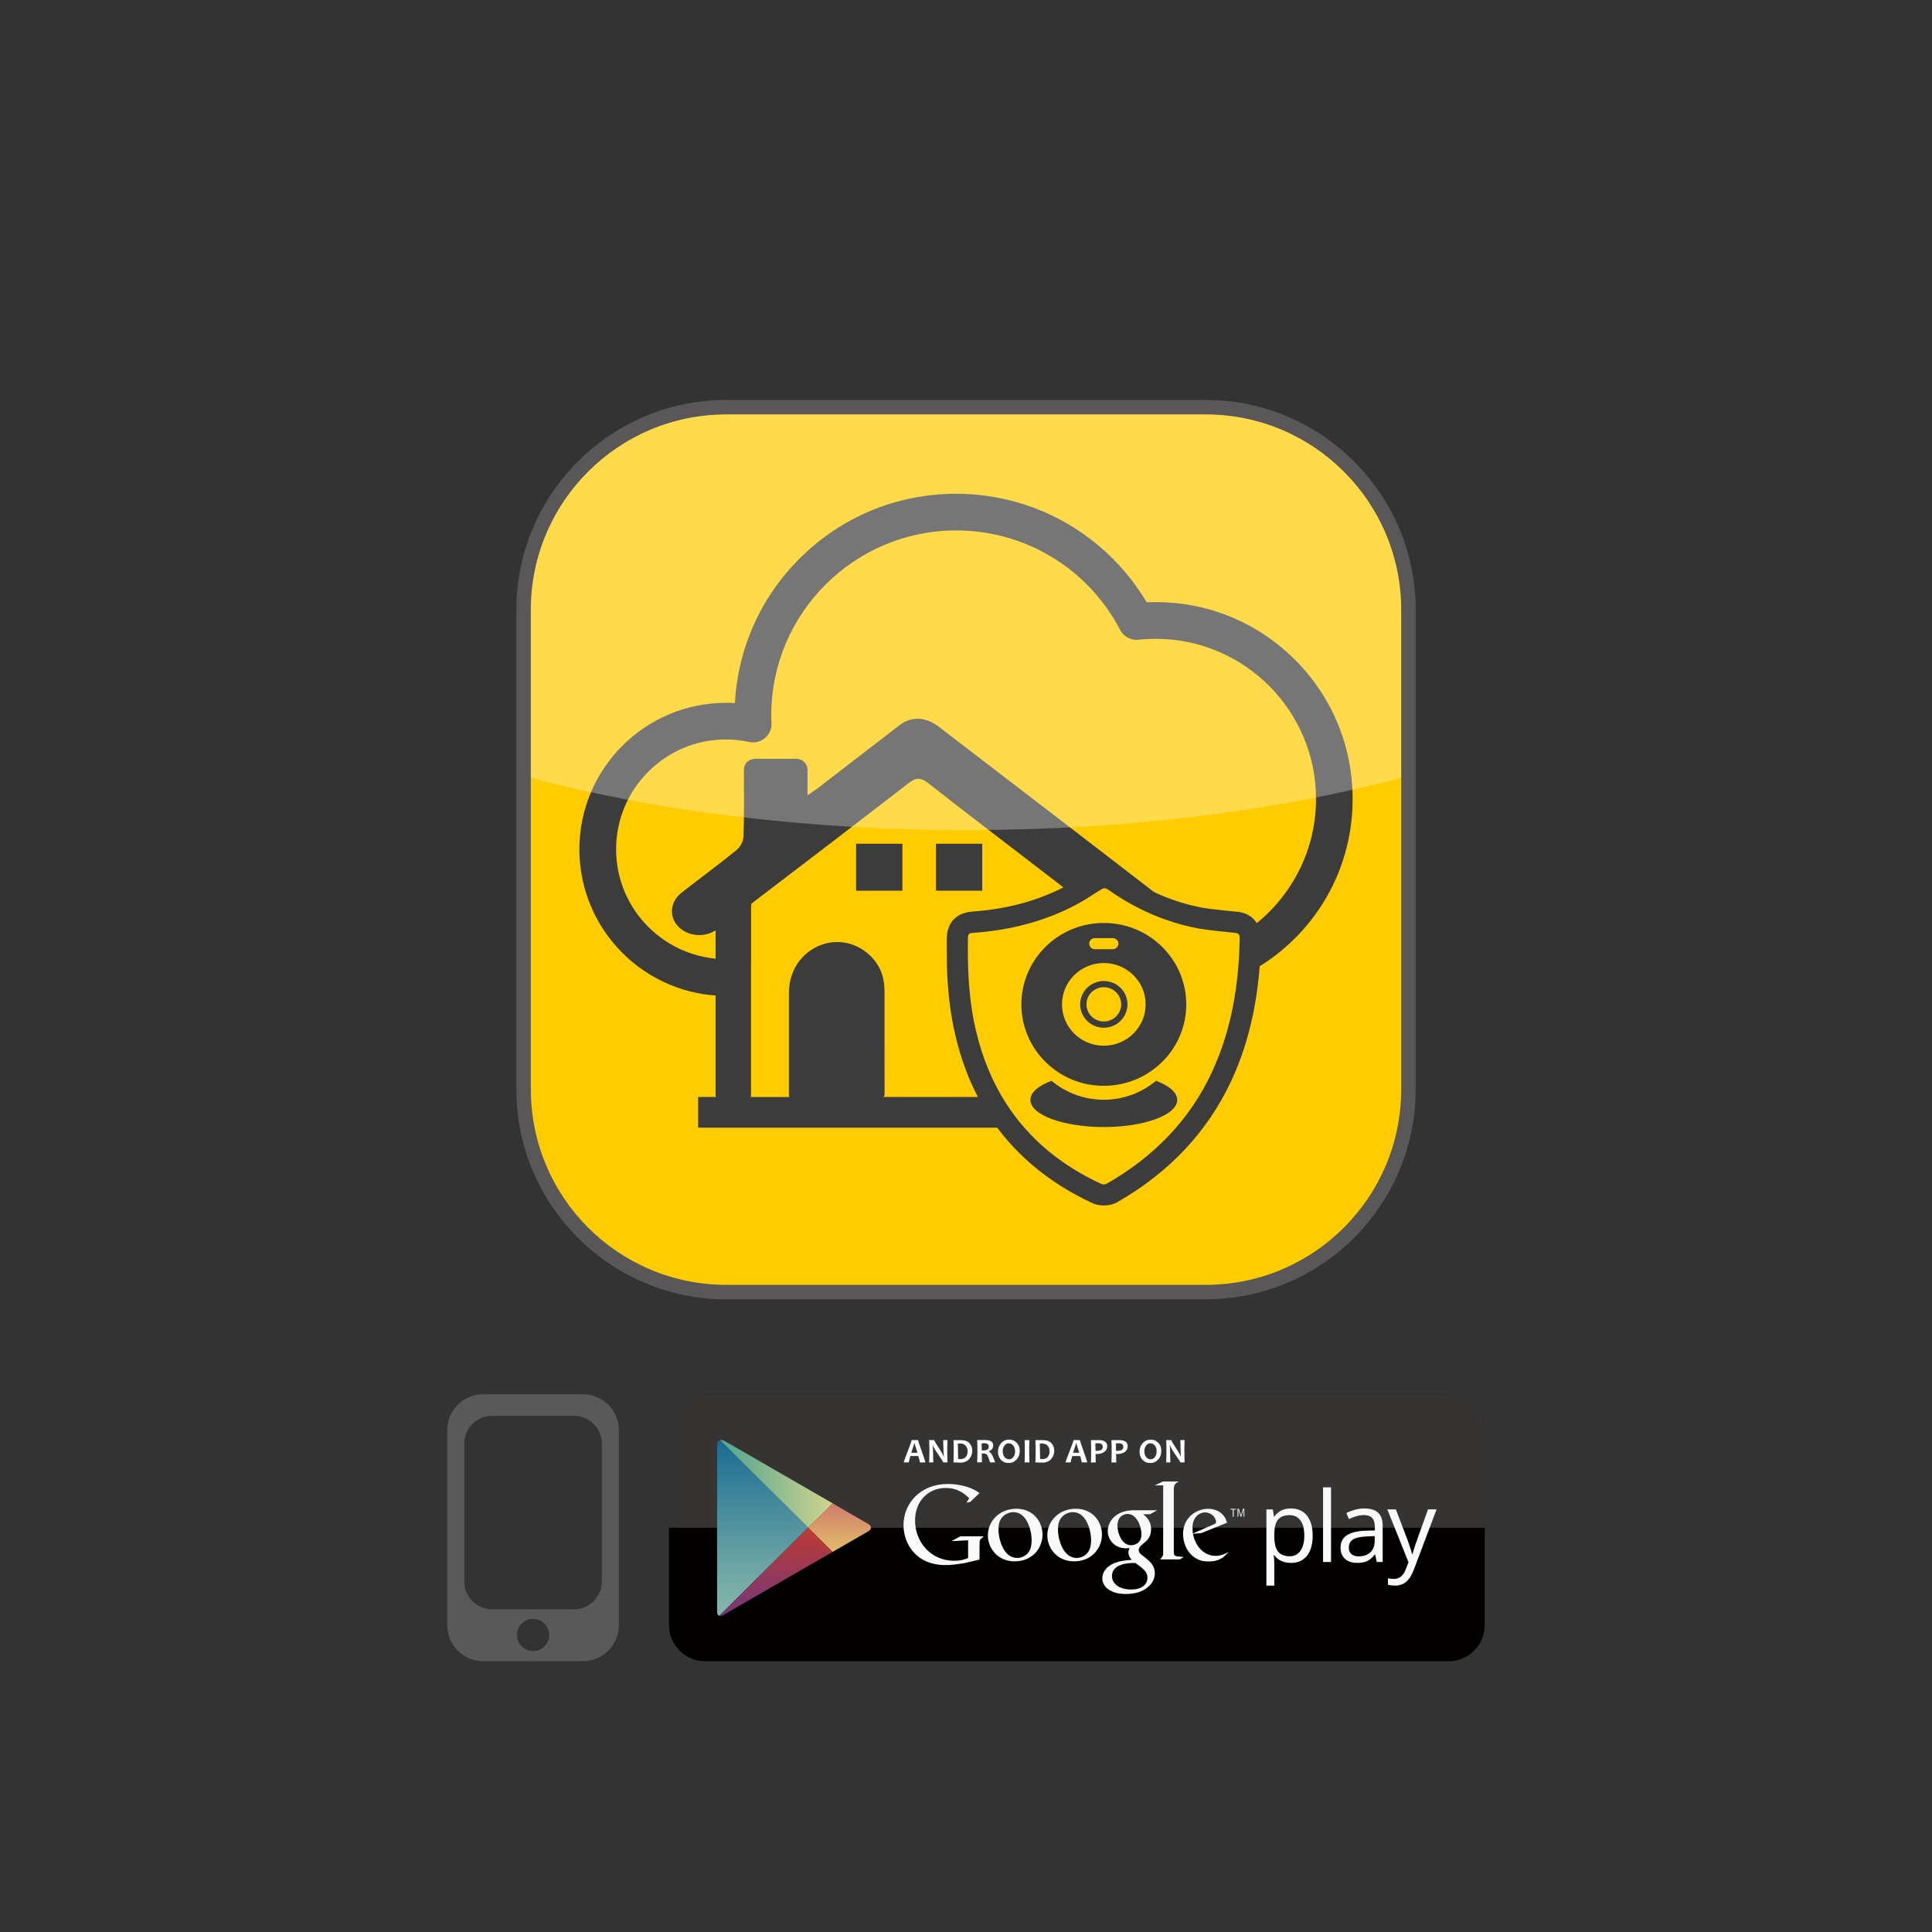 <svg viewBox="0 0 540 540" xmlns:xlink="http://www.w3.org/1999/xlink" xmlns="http://www.w3.org/2000/svg" data-name="图层 1" id="_图层_1">
  <rect x="0" y="0" width="540" height="540" fill="#333333" stroke="none"/>
  <defs>
    <style>
      .cls-1 {
        fill: url(#linear-gradient-2);
      }

      .cls-2 {
        fill: #fcfdfd;
      }

      .cls-3 {
        opacity: .3;
      }

      .cls-3, .cls-4 {
        fill: #fff;
      }

      .cls-5 {
        fill: #020100;
      }

      .cls-6 {
        fill: #595757;
      }

      .cls-7 {
        fill-rule: evenodd;
      }

      .cls-7, .cls-8 {
        fill: #3c3c3c;
      }

      .cls-9 {
        fill: #f9f9f9;
      }

      .cls-10 {
        clip-path: url(#clippath);
      }

      .cls-4 {
        opacity: .2;
      }

      .cls-11 {
        fill: none;
      }

      .cls-12 {
        fill: url(#linear-gradient-3);
      }

      .cls-13 {
        fill: url(#linear-gradient);
      }

      .cls-14 {
        fill: #fc0;
      }

      .cls-15 {
        fill: #595959;
      }

      .cls-16 {
        fill: url(#linear-gradient-4);
      }
    </style>
    <clipPath id="clippath">
      <path d="M232.74,420.19l-10.28-5.93s-18.74-10.82-19.84-11.45c-1.1-.66-2.19-.26-2.19,1.07v46.67c0,.99,.78,1.41,1.73,.86,.96-.55,20.29-11.72,20.29-11.72l10.28-5.92s8.72-5.04,9.87-5.71c1.17-.66,1.06-1.59,.08-2.11-.98-.54-9.95-5.75-9.95-5.75Z" class="cls-11"></path>
    </clipPath>
    <linearGradient gradientUnits="userSpaceOnUse" y2="452.22" x2="213.17" y1="401.71" x1="213.17" id="linear-gradient">
      <stop stop-color="#176993" offset="0"></stop>
      <stop stop-color="#3a829a" offset=".28"></stop>
      <stop stop-color="#71a9a5" offset=".77"></stop>
      <stop stop-color="#87b9aa" offset="1"></stop>
    </linearGradient>
    <linearGradient gradientUnits="userSpaceOnUse" y2="414.25" x2="232.74" y1="414.25" x1="200.44" id="linear-gradient-2">
      <stop stop-color="#4da292" offset="0"></stop>
      <stop stop-color="#cfd48d" offset="1"></stop>
    </linearGradient>
    <linearGradient gradientUnits="userSpaceOnUse" y2="452.41" x2="216.59" y1="426.97" x1="216.59" id="linear-gradient-3">
      <stop stop-color="#bf3b31" offset="0"></stop>
      <stop stop-color="#8a3865" offset=".66"></stop>
      <stop stop-color="#75377b" offset="1"></stop>
    </linearGradient>
    <linearGradient gradientUnits="userSpaceOnUse" y2="433.75" x2="235.2" y1="420.19" x1="235.2" id="linear-gradient-4">
      <stop stop-color="#d27b6b" offset="0"></stop>
      <stop stop-color="#dba56a" offset=".62"></stop>
      <stop stop-color="#e1bb6a" offset="1"></stop>
    </linearGradient>
  </defs>
  <g>
    <g>
      <path d="M203.01,361.14c-31.25,0-56.67-25.42-56.67-56.67V170.48c0-31.25,25.42-56.67,56.67-56.67h133.99c31.25,0,56.67,25.42,56.67,56.67v133.99c0,31.25-25.42,56.67-56.67,56.67H203.01Z" class="cls-14"></path>
      <path d="M337,115.84c30.18,0,54.64,24.47,54.64,54.64v133.99c0,30.18-24.46,54.65-54.64,54.65H203.01c-30.18,0-54.64-24.46-54.64-54.65V170.48c0-30.18,24.46-54.64,54.64-54.64h133.99m0-4.06H203.01c-32.37,0-58.7,26.33-58.7,58.7v133.99c0,32.37,26.33,58.7,58.7,58.7h133.99c32.36,0,58.69-26.33,58.69-58.7V170.48c0-32.37-26.33-58.7-58.69-58.7h0Z" class="cls-6"></path>
    </g>
    <g>
      <path d="M361.96,184.42c-10.41-10.41-24.23-16.13-38.91-16.13-.85,0-1.7,.03-2.55,.05-5.09-8.57-12.19-15.82-20.7-21.1-9.77-6.03-21.03-9.23-32.55-9.23-16.56,0-32.12,6.43-43.8,18.14-10.89,10.86-17.2,25.1-18.05,40.35-.82-.06-1.67-.06-2.49-.06-22.59,0-40.97,18.36-40.97,40.94s18.39,40.97,40.97,40.97h.85c2.83,0,5.12-2.32,5.12-5.15s-2.29-5.12-5.12-5.12h-.85c-16.92,0-30.71-13.77-30.71-30.7s13.79-30.7,30.71-30.7c2.17,0,4.39,.26,6.51,.71,1.56,.34,3.17-.08,4.39-1.1,1.21-1.02,1.89-2.55,1.83-4.13-.07-.82-.07-1.56-.07-2.24,0-28.49,23.19-51.66,51.68-51.66,19.32,0,36.87,10.66,45.84,27.81,.96,1.89,3,2.97,5.1,2.74,1.61-.17,3.26-.25,4.87-.25,24.67,0,44.77,20.06,44.77,44.76,0,15.76-8.21,29.65-20.57,37.61v11.82c5.37-2.63,10.36-6.17,14.71-10.52,10.38-10.39,16.09-24.23,16.09-38.91s-5.71-28.52-16.09-38.91Z" class="cls-8"></path>
      <g>
        <path d="M345.76,254.84c-1.01-.09-1.98-.21-2.98-.3-2.36-.25-4.58-.47-6.72-.84-8.12-1.52-15.6-4.74-22.86-9.83-2.6-1.89-5.75-2.02-8.62-.26l-.79,.54c-1.93,1.22-3.78,2.39-5.63,3.37-7.73,4.15-16.39,6.55-26.34,7.26-6.48,.5-7.19,5.51-7.19,7.53-.04,1.33-.04,2.67,0,4.03v1.93c.08,6.54,.67,12.43,1.72,17.98,1.93,9.66,5.09,17.86,9.71,25.08,6.81,10.68,16.64,19.08,29.29,24.96,.97,.43,2.05,.64,3.19,.64,1.39,0,2.73-.34,3.74-.93,14.58-8.32,25.29-19.75,31.93-34.04,5.3-11.46,7.99-24.5,8.24-39.86,0-3.33-2.14-6.85-6.68-7.27Zm-6.94,44.66c-6.35,13.71-16.47,23.91-29.49,31.35-.43,.25-1.14,.25-1.56,.04-11.01-5.08-20.17-12.45-26.69-22.69-4.53-7.11-7.3-14.87-8.94-23.06-1.05-5.59-1.51-11.26-1.6-16.94,0-1.89-.05-3.82,0-5.75,0-1.47,.21-1.64,1.68-1.72,10.12-.76,19.74-3.16,28.73-7.95,2.32-1.26,4.54-2.73,6.81-4.16,.71-.46,1.26-.46,1.97,.04,7.65,5.38,16.01,9.12,25.21,10.84,3.36,.59,6.77,.84,10.13,1.22,.89,.09,1.43,.33,1.43,1.39-.21,12.93-2.22,25.54-7.69,37.38Z" class="cls-8"></path>
        <g>
          <path d="M324.5,251.84c-4.15-2.14-10-4.55-15.66-4.55-3.53,0-6.23,1.64-9.25,2.56-3.49-2.66-6.94-5.34-10.4-8-9.9-7.61-19.84-15.17-29.65-22.88-1.84-1.44-3.05-1.72-4.77-.66l-1.49,1.09c-14.37,11.12-28.8,22.15-43.26,33.17-.02,.25-.09,.48-.09,.72v16.39h-.02v36.29c0,.22-.03,.45-.05,.65h10.82c-.18-.14-.18-.45-.18-1.03v-28.1c0-6.74,4.22-12.26,10.43-13.82,7.26-1.81,14.87,3.21,16.06,10.56,.16,.99,.23,1.98,.23,2.94,.02,5,0,7.04,0,12.06,0,5.45,0,10.93,.02,16.4,0,.53-.09,.82-.34,.98h28.43c1.11,3,4.13,5.87,5.67,8.58h-85.87v-8.58h4.95c-.05-.2-.07-.43-.07-.65v-45.91c-.71,.42-1.46,.76-2.27,.99-3.4,.98-7.08-.34-8.87-2.94-1.85-2.7-1.26-6.32,1.65-8.61,5.07-3.98,10.31-7.79,15.29-11.85,1.1-.89,1.97-2.52,2.01-3.85,.19-5.84,.11-11.71,.1-18.63,0-1.69,1.37-3.07,3.07-3.07h11.64c1.7,0,3.07,1.37,3.07,3.07v7.13c1.37-.96,2.13-1.45,2.84-1.97,7.58-5.85,15.16-11.67,22.73-17.52,3.46-2.68,7.38-2.54,11.25,.42,10.91,8.37,21.79,16.73,32.71,25.09,7.26,5.6,14.5,11.16,21.79,16.76,1.56,1.19,3.12,2.41,4.67,3.59,1.27,.97,2.25,2,2.82,3.17Z" class="cls-8"></path>
          <g>
            <path d="M239.29,235.83v13.12h12.94v-13.12h-12.94Z" class="cls-8"></path>
            <path d="M261.6,235.83v13.12h12.94v-13.12h-12.94Z" class="cls-8"></path>
          </g>
        </g>
        <g>
          <path d="M329.04,307.42c0,4.2-9.19,7.59-20.52,7.59s-20.52-3.39-20.52-7.59c0-2.09,2.24-3.96,5.9-5.34,3.96,3.32,9.06,5.3,14.61,5.3s10.66-1.99,14.6-5.3c3.65,1.38,5.92,3.25,5.92,5.34Z" class="cls-7"></path>
          <path d="M308.52,287.25c3.65,0,6.61-2.92,6.61-6.53s-2.96-6.52-6.61-6.52-6.61,2.92-6.61,6.52,2.95,6.53,6.61,6.53Zm0-11.32c2.68,0,4.85,2.14,4.85,4.79s-2.18,4.79-4.85,4.79-4.85-2.14-4.85-4.79,2.17-4.79,4.85-4.79Z" class="cls-8"></path>
          <path d="M308.52,303.49c12.72,0,23.04-10.19,23.04-22.76s-10.32-22.76-23.04-22.76-23.04,10.19-23.04,22.76,10.32,22.76,23.04,22.76Zm-2.53-41.28h5.05c.85,0,1.55,.7,1.55,1.54s-.7,1.55-1.55,1.55h-5.05c-.85,0-1.55-.69-1.55-1.55s.7-1.54,1.55-1.54Zm2.53,6.96c6.46,0,11.69,5.18,11.69,11.55s-5.23,11.56-11.69,11.56-11.69-5.16-11.69-11.56,5.23-11.55,11.69-11.55Z" class="cls-8"></path>
        </g>
      </g>
    </g>
    <path d="M391.63,170.48v46.94c-34.87,9.22-76.69,14.59-121.63,14.59s-86.75-5.37-121.64-14.59v-46.94c0-30.18,24.46-54.64,54.64-54.64h133.99c30.18,0,54.64,24.47,54.64,54.64Z" class="cls-3"></path>
  </g>
  <rect height="540" width="540" class="cls-11"></rect>
  <g>
    <g>
      <path d="M414.99,454.23c0,5.55-4.51,10.08-10.08,10.08H197.06c-5.56,0-10.07-4.52-10.07-10.08v-54.43c0-5.55,4.51-10.08,10.07-10.08h207.85c5.57,0,10.08,4.52,10.08,10.08v54.43Z" class="cls-5"></path>
      <path d="M414.98,399.8v27.21H186.99v-27.21c0-5.56,4.53-10.07,10.08-10.07h207.86c5.56,0,10.05,4.52,10.05,10.07Z" class="cls-4"></path>
      <g>
        <g id="PLAY">
          <g class="cls-10">
            <polygon points="200.44 401.71 200.44 426.97 200.44 452.22 225.9 426.97 200.44 401.71" class="cls-13"></polygon>
            <polygon points="232.74 420.19 222.46 414.26 200.44 401.54 200.44 401.71 225.9 426.97 232.74 420.19" class="cls-1"></polygon>
            <polygon points="200.44 452.22 200.44 452.41 222.46 439.67 232.74 433.75 225.9 426.97 200.44 452.22" class="cls-12"></polygon>
            <polygon points="232.74 420.19 225.9 426.97 232.74 433.75 244.49 426.97 232.74 420.19" class="cls-16"></polygon>
          </g>
        </g>
        <g>
          <path d="M360.78,436.83c-.95,0-1.83-.18-2.62-.52-.79-.34-1.45-.9-1.99-1.63h-.15c.1,.86,.15,1.68,.15,2.44v6.07h-2.21v-21.3h1.8l.31,2.02h.11c.57-.81,1.24-1.38,2.01-1.76,.75-.36,1.62-.53,2.61-.53,1.94,0,3.45,.67,4.51,2,1.06,1.34,1.59,3.2,1.59,5.61s-.54,4.29-1.61,5.62c-1.07,1.34-2.57,2-4.49,2Zm-.32-13.34c-1.51,0-2.58,.43-3.26,1.26-.67,.84-1.01,2.15-1.03,3.96v.51c0,2.06,.34,3.54,1.03,4.43,.69,.88,1.8,1.33,3.31,1.33,1.27,0,2.26-.52,2.98-1.55,.71-1.02,1.07-2.45,1.07-4.24s-.35-3.24-1.07-4.22c-.72-.98-1.74-1.48-3.04-1.48Z" class="cls-9"></path>
          <path d="M372.03,436.58h-2.23v-20.86h2.23v20.86Z" class="cls-9"></path>
          <path d="M384.81,436.58l-.44-2.09h-.1c-.73,.91-1.46,1.54-2.2,1.86-.73,.33-1.63,.48-2.72,.48-1.46,0-2.6-.38-3.42-1.12-.84-.76-1.24-1.82-1.24-3.21,0-2.96,2.36-4.53,7.11-4.67l2.48-.07v-.92c0-1.14-.24-2.01-.74-2.55-.49-.55-1.29-.82-2.37-.82-1.23,0-2.61,.37-4.16,1.12l-.68-1.69c.72-.39,1.52-.69,2.37-.91,.87-.24,1.73-.37,2.6-.37,1.75,0,3.05,.4,3.89,1.18,.85,.79,1.27,2.03,1.27,3.74v10.04h-1.65Zm-5.03-1.58c1.39,0,2.48-.38,3.27-1.14,.78-.75,1.18-1.82,1.18-3.18v-1.33l-2.23,.09c-1.77,.08-3.04,.34-3.83,.84-.77,.49-1.17,1.25-1.17,2.27,0,.8,.24,1.42,.73,1.83,.49,.42,1.17,.63,2.04,.63Z" class="cls-9"></path>
          <path d="M387.76,421.87h2.38l3.21,8.38c.7,1.9,1.15,3.29,1.32,4.14h.1c.12-.45,.37-1.23,.73-2.34,.37-1.1,1.58-4.49,3.64-10.18h2.39l-6.31,16.74c-.63,1.65-1.36,2.83-2.2,3.51-.83,.7-1.86,1.06-3.07,1.06-.68,0-1.35-.08-2.01-.23v-1.8c.48,.11,1.04,.16,1.65,.16,1.53,0,2.61-.84,3.27-2.56l.82-2.09-5.92-14.78Z" class="cls-9"></path>
        </g>
        <g>
          <path d="M319.56,423.25c.71,.59,2.18,1.81,2.18,4.15s-1.29,3.36-2.58,4.35c-.41,.41-.87,.83-.87,1.52,0,.66,.46,1.03,.8,1.32l1.11,.85c1.35,1.13,2.58,2.18,2.58,4.3,0,2.89-2.8,5.79-8.08,5.79-4.45,0-6.6-2.11-6.6-4.38,0-1.11,.55-2.68,2.36-3.75,1.9-1.16,4.49-1.31,5.86-1.42-.43-.54-.92-1.12-.92-2.09,0-.52,.15-.83,.31-1.2-.33,.03-.67,.06-.98,.06-3.26,0-5.11-2.43-5.11-4.83,0-1.42,.65-2.97,1.97-4.1,1.75-1.45,3.84-1.7,5.5-1.7h6.33l-1.97,1.11h-1.91Zm-2.18,13.63c-.25-.03-.4-.03-.71-.03-.28,0-1.94,.06-3.23,.48-.68,.24-2.64,.99-2.64,3.18s2.11,3.76,5.39,3.76c2.96,0,4.52-1.42,4.52-3.33,0-1.58-1.01-2.4-3.34-4.06Zm.89-5.83c.7-.71,.76-1.68,.76-2.25,0-2.21-1.32-5.65-3.87-5.65-.8,0-1.66,.4-2.15,1.01-.52,.64-.68,1.47-.68,2.28,0,2.06,1.2,5.46,3.84,5.46,.77,0,1.6-.36,2.1-.86Z" class="cls-9"></path>
          <path d="M300.22,436.4c-4.88,0-7.49-3.8-7.49-7.25,0-4.01,3.28-7.45,7.95-7.45s7.32,3.53,7.32,7.24-2.79,7.46-7.79,7.46Zm3.83-2.49c.74-.98,.92-2.2,.92-3.4,0-2.7-1.3-7.86-5.09-7.86-1.01,0-2.02,.41-2.76,1.05-1.2,1.07-1.41,2.42-1.41,3.74,0,3.03,1.51,8.01,5.21,8.01,1.2,0,2.43-.57,3.13-1.55Z" class="cls-9"></path>
          <path d="M283.6,436.4c-4.87,0-7.49-3.8-7.49-7.25,0-4.01,3.29-7.45,7.95-7.45s7.33,3.53,7.33,7.24-2.8,7.46-7.79,7.46Zm3.83-2.49c.74-.98,.92-2.2,.92-3.4,0-2.7-1.29-7.86-5.09-7.86-1.01,0-2.03,.41-2.77,1.05-1.19,1.07-1.41,2.42-1.41,3.74,0,3.03,1.5,8.01,5.22,8.01,1.19,0,2.42-.57,3.13-1.55Z" class="cls-9"></path>
          <path d="M273.77,435.91l-4.41,1.03c-1.79,.26-3.39,.5-5.08,.5-8.51,0-11.75-6.26-11.75-11.14,0-5.99,4.59-11.53,12.46-11.53,1.66,0,3.27,.25,4.72,.64,2.31,.65,3.39,1.44,4.07,1.91l-2.56,2.44-1.09,.26,.78-1.24c-1.05-1.01-2.96-2.89-6.6-2.89-4.88,0-8.55,3.7-8.55,9.09,0,5.79,4.19,11.25,10.92,11.25,1.98,0,3-.39,3.92-.76v-4.96l-4.65,.24,2.46-1.34h6.54l-.81,.77c-.22,.2-.24,.26-.3,.49-.03,.29-.06,1.19-.06,1.5v3.75Z" class="cls-9"></path>
          <path d="M329.31,435.04c-1.02-.11-1.23-.29-1.23-1.49v-17.46c0-.06,.02-.13,.02-.2,.12-1.08,.43-1.26,1.38-1.81h-4.41l-2.32,1.09h2.36v19.04c0,.63-.12,.72-.83,1.65h5.45l1.15-.68c-.53-.05-1.05-.09-1.58-.14Z" class="cls-9"></path>
          <path d="M341.86,435.3c-.34,.19-.68,.41-1.02,.56-1.01,.46-2.06,.57-2.97,.57-.98,0-2.51-.04-4.08-1.18-2.17-1.53-3.12-4.18-3.12-6.46,0-4.76,3.86-7.08,7.01-7.08,1.09,0,2.23,.28,3.15,.86,1.53,1.02,1.93,2.32,2.14,3.03l-7.19,2.9-2.35,.2c.76,3.88,3.39,6.17,6.31,6.17,1.56,0,2.69-.58,3.73-1.1l-1.62,1.53Zm-2.88-9.12c.59-.2,.9-.4,.9-.82,0-1.23-1.38-2.64-3.05-2.64-1.22,0-3.52,.95-3.52,4.26,0,.52,.07,1.05,.09,1.63l5.58-2.43Z" class="cls-9"></path>
          <g>
            <path d="M344.82,421.93v2.02h-.25v-2.02h-.66v-.21h1.58v.21h-.66Z" class="cls-9"></path>
            <path d="M347.58,423.94v-2.05h-.02l-.62,2.05h-.19l-.63-2.05h0v2.05h-.22v-2.23h.38l.56,1.81h.02l.55-1.81h.39v2.23h-.22Z" class="cls-9"></path>
          </g>
        </g>
        <g>
          <path d="M258.64,408.75h-1.53c0-.22-.15-.8-.43-1.78h-2.22c-.3,.96-.44,1.55-.44,1.78h-1.45c0-.11,.37-1.15,1.12-3.06,.75-1.93,1.12-2.97,1.12-3.18h1.81c0,.21,.34,1.23,1.02,3.14,.67,1.89,1.01,2.93,1.01,3.1Zm-2.21-2.7c-.54-1.65-.81-2.55-.81-2.67h-.07c0,.11-.28,1-.85,2.67h1.74Z" class="cls-2"></path>
          <path d="M264.82,408.75h-1.18c0-.12-.44-.83-1.31-2.07-.93-1.32-1.45-2.22-1.57-2.71h-.08c.08,.7,.12,1.33,.12,1.9,0,.78,.02,1.74,.07,2.87h-1.17c.04-.99,.07-2.07,.07-3.25s-.03-2.17-.07-2.98h1.42c0,.16,.39,.85,1.18,2.03,.84,1.26,1.32,2.11,1.45,2.56h.07c-.08-.72-.13-1.36-.13-1.92,0-.86-.02-1.74-.06-2.67h1.2c-.04,.8-.07,1.8-.07,2.98s.02,2.29,.07,3.25Z" class="cls-2"></path>
          <path d="M271.76,405.43c0,.9-.28,1.69-.87,2.37-.58,.67-1.4,1.01-2.44,1.01-.47,0-1.12-.02-1.95-.06,.04-.97,.06-2.06,.06-3.25s-.02-2.17-.06-2.98h.83c.13,0,.34,0,.61,0,.28,0,.45,0,.53,0,1.15,0,1.99,.27,2.51,.86,.51,.58,.77,1.26,.77,2.07Zm-1.3,.22c0-.62-.18-1.13-.54-1.56-.35-.43-.9-.63-1.64-.63-.14,0-.32,0-.57,.03,.04,.65,.05,1.31,.05,2.01,0,.76,.02,1.51,.05,2.26,.2,.06,.42,.07,.63,.07,.68,0,1.19-.22,1.53-.65,.33-.41,.49-.94,.49-1.53Z" class="cls-2"></path>
          <path d="M278.16,408.75h-1.42c-.37-1.12-.65-1.82-.85-2.1-.2-.25-.52-.4-.96-.4-.19,0-.36,0-.53,0,0,.82,.02,1.64,.05,2.48h-1.33c.04-.97,.07-2.06,.07-3.25s-.02-2.17-.07-2.98h.83c.1,0,.3,0,.6,0,.31,0,.6,0,.85,0,1.47,0,2.2,.5,2.2,1.5,0,.79-.42,1.35-1.26,1.66v.07c.32,.1,.61,.35,.85,.76,.25,.41,.57,1.18,.98,2.26Zm-1.8-4.4c0-.64-.41-.96-1.22-.96-.31,0-.57,.04-.8,.07,.04,.51,.06,1.14,.06,1.93,.18,0,.33,.02,.45,.02,1.02,0,1.52-.37,1.52-1.07Z" class="cls-2"></path>
          <path d="M285.03,405.52c0,.97-.3,1.79-.9,2.44-.61,.64-1.35,.96-2.23,.96s-1.55-.28-2.11-.87c-.57-.59-.85-1.36-.85-2.26,0-.99,.3-1.79,.9-2.45,.6-.65,1.33-.96,2.23-.96,.85,0,1.55,.3,2.11,.88,.56,.59,.85,1.35,.85,2.26Zm-1.32,.13c0-.67-.18-1.2-.51-1.62-.35-.42-.77-.62-1.26-.62-.46,0-.86,.21-1.19,.64-.32,.41-.48,.92-.48,1.59s.17,1.19,.51,1.62c.35,.41,.77,.62,1.27,.62,.46,0,.86-.22,1.19-.63,.32-.42,.49-.95,.49-1.59Z" class="cls-2"></path>
          <path d="M287.73,408.75h-1.35c.04-.99,.06-2.07,.06-3.25s-.02-2.17-.06-2.98h1.35c-.04,.81-.06,1.8-.06,2.98s.02,2.29,.06,3.25Z" class="cls-2"></path>
          <path d="M294.67,405.43c0,.9-.28,1.69-.87,2.37-.57,.67-1.39,1.01-2.44,1.01-.47,0-1.12-.02-1.96-.06,.04-.97,.07-2.06,.07-3.25s-.03-2.17-.07-2.98h.84c.13,0,.35,0,.61,0,.27,0,.44,0,.53,0,1.15,0,1.98,.27,2.51,.86,.51,.58,.77,1.26,.77,2.07Zm-1.31,.22c0-.62-.18-1.13-.53-1.56-.37-.43-.91-.63-1.65-.63-.13,0-.32,0-.55,.03,.02,.65,.04,1.31,.04,2.01,0,.76,.03,1.51,.06,2.26,.2,.06,.4,.07,.61,.07,.69,0,1.2-.22,1.53-.65,.33-.41,.49-.94,.49-1.53Z" class="cls-2"></path>
          <path d="M303.88,408.75h-1.53c0-.22-.14-.8-.43-1.78h-2.21c-.3,.96-.45,1.55-.45,1.78h-1.45c0-.11,.37-1.15,1.12-3.06,.75-1.93,1.12-2.97,1.12-3.18h1.81c0,.21,.33,1.23,1.02,3.14,.67,1.89,1.01,2.93,1.01,3.1Zm-2.21-2.7c-.55-1.65-.83-2.55-.83-2.67h-.07c0,.11-.28,1-.85,2.67h1.75Z" class="cls-2"></path>
          <path d="M309.47,404.15c0,.76-.28,1.32-.85,1.69-.57,.36-1.26,.57-2.09,.57-.15,0-.25-.03-.32-.04,0,.61,.02,1.4,.06,2.38h-1.35c.04-.93,.06-2.02,.06-3.25,0-1.15-.02-2.14-.06-2.98h.83c.12,0,.35,0,.68,0,.33,0,.63,0,.87,0,.62,0,1.12,.13,1.54,.41,.42,.28,.63,.7,.63,1.25Zm-1.24,.27c0-.69-.45-1.03-1.36-1.03-.22,0-.46,.02-.71,.07,.03,.6,.05,1.3,.05,2.05,.08,.01,.17,.01,.27,.01,1.17,0,1.75-.37,1.75-1.11Z" class="cls-2"></path>
          <path d="M315.21,404.15c0,.76-.28,1.32-.85,1.69-.57,.36-1.27,.57-2.09,.57-.15,0-.26-.03-.32-.04,0,.61,.02,1.4,.05,2.38h-1.35c.03-.93,.06-2.02,.06-3.25,0-1.15-.02-2.14-.06-2.98h.83c.12,0,.35,0,.68,0,.33,0,.62,0,.86,0,.62,0,1.13,.13,1.55,.41,.42,.28,.63,.7,.63,1.25Zm-1.24,.27c0-.69-.45-1.03-1.36-1.03-.23,0-.46,.02-.72,.07,.04,.6,.05,1.3,.05,2.05,.08,.01,.18,.01,.28,.01,1.17,0,1.75-.37,1.75-1.11Z" class="cls-2"></path>
          <path d="M324.6,405.52c0,.97-.29,1.79-.9,2.44-.6,.64-1.34,.96-2.23,.96-.84,0-1.55-.28-2.11-.87-.57-.59-.85-1.36-.85-2.26,0-.99,.29-1.79,.89-2.45,.6-.65,1.35-.96,2.23-.96s1.55,.3,2.11,.88c.58,.59,.85,1.35,.85,2.26Zm-1.32,.13c0-.67-.17-1.2-.5-1.62-.34-.42-.76-.62-1.26-.62s-.87,.21-1.19,.64c-.33,.41-.48,.92-.48,1.59s.17,1.19,.51,1.62c.35,.41,.76,.62,1.26,.62,.46,0,.86-.22,1.18-.63,.33-.42,.48-.95,.48-1.59Z" class="cls-2"></path>
          <path d="M331.09,408.75h-1.18c0-.12-.43-.83-1.32-2.07-.92-1.32-1.43-2.22-1.57-2.71h-.07c.07,.7,.11,1.33,.11,1.9,0,.78,.02,1.74,.07,2.87h-1.18c.05-.99,.07-2.07,.07-3.25s-.02-2.17-.07-2.98h1.43c0,.16,.39,.85,1.18,2.03,.84,1.26,1.32,2.11,1.45,2.56h.07c-.07-.72-.11-1.36-.11-1.92,0-.86-.02-1.74-.07-2.67h1.2c-.05,.8-.06,1.8-.06,2.98s.01,2.29,.06,3.25Z" class="cls-2"></path>
        </g>
      </g>
    </g>
    <path d="M162.96,389.71h-27.96c-5.51,0-9.99,4.49-9.99,9.98v54.62c0,5.5,4.48,9.99,9.99,9.99h27.96c5.5,0,10.01-4.49,10.01-9.99v-54.62c0-5.48-4.5-9.98-10.01-9.98Zm-13.97,71.76c-2.48,0-4.5-2.01-4.5-4.5s2.02-4.49,4.5-4.49,4.5,2.02,4.5,4.49-2.01,4.5-4.5,4.5Zm19.23-19.44c0,4.27-3.49,7.77-7.74,7.77h-22.96c-4.27,0-7.76-3.49-7.76-7.77v-38.55c0-4.26,3.49-7.75,7.76-7.75h22.96c4.25,0,7.74,3.49,7.74,7.75v38.55Z" class="cls-15"></path>
  </g>
</svg>